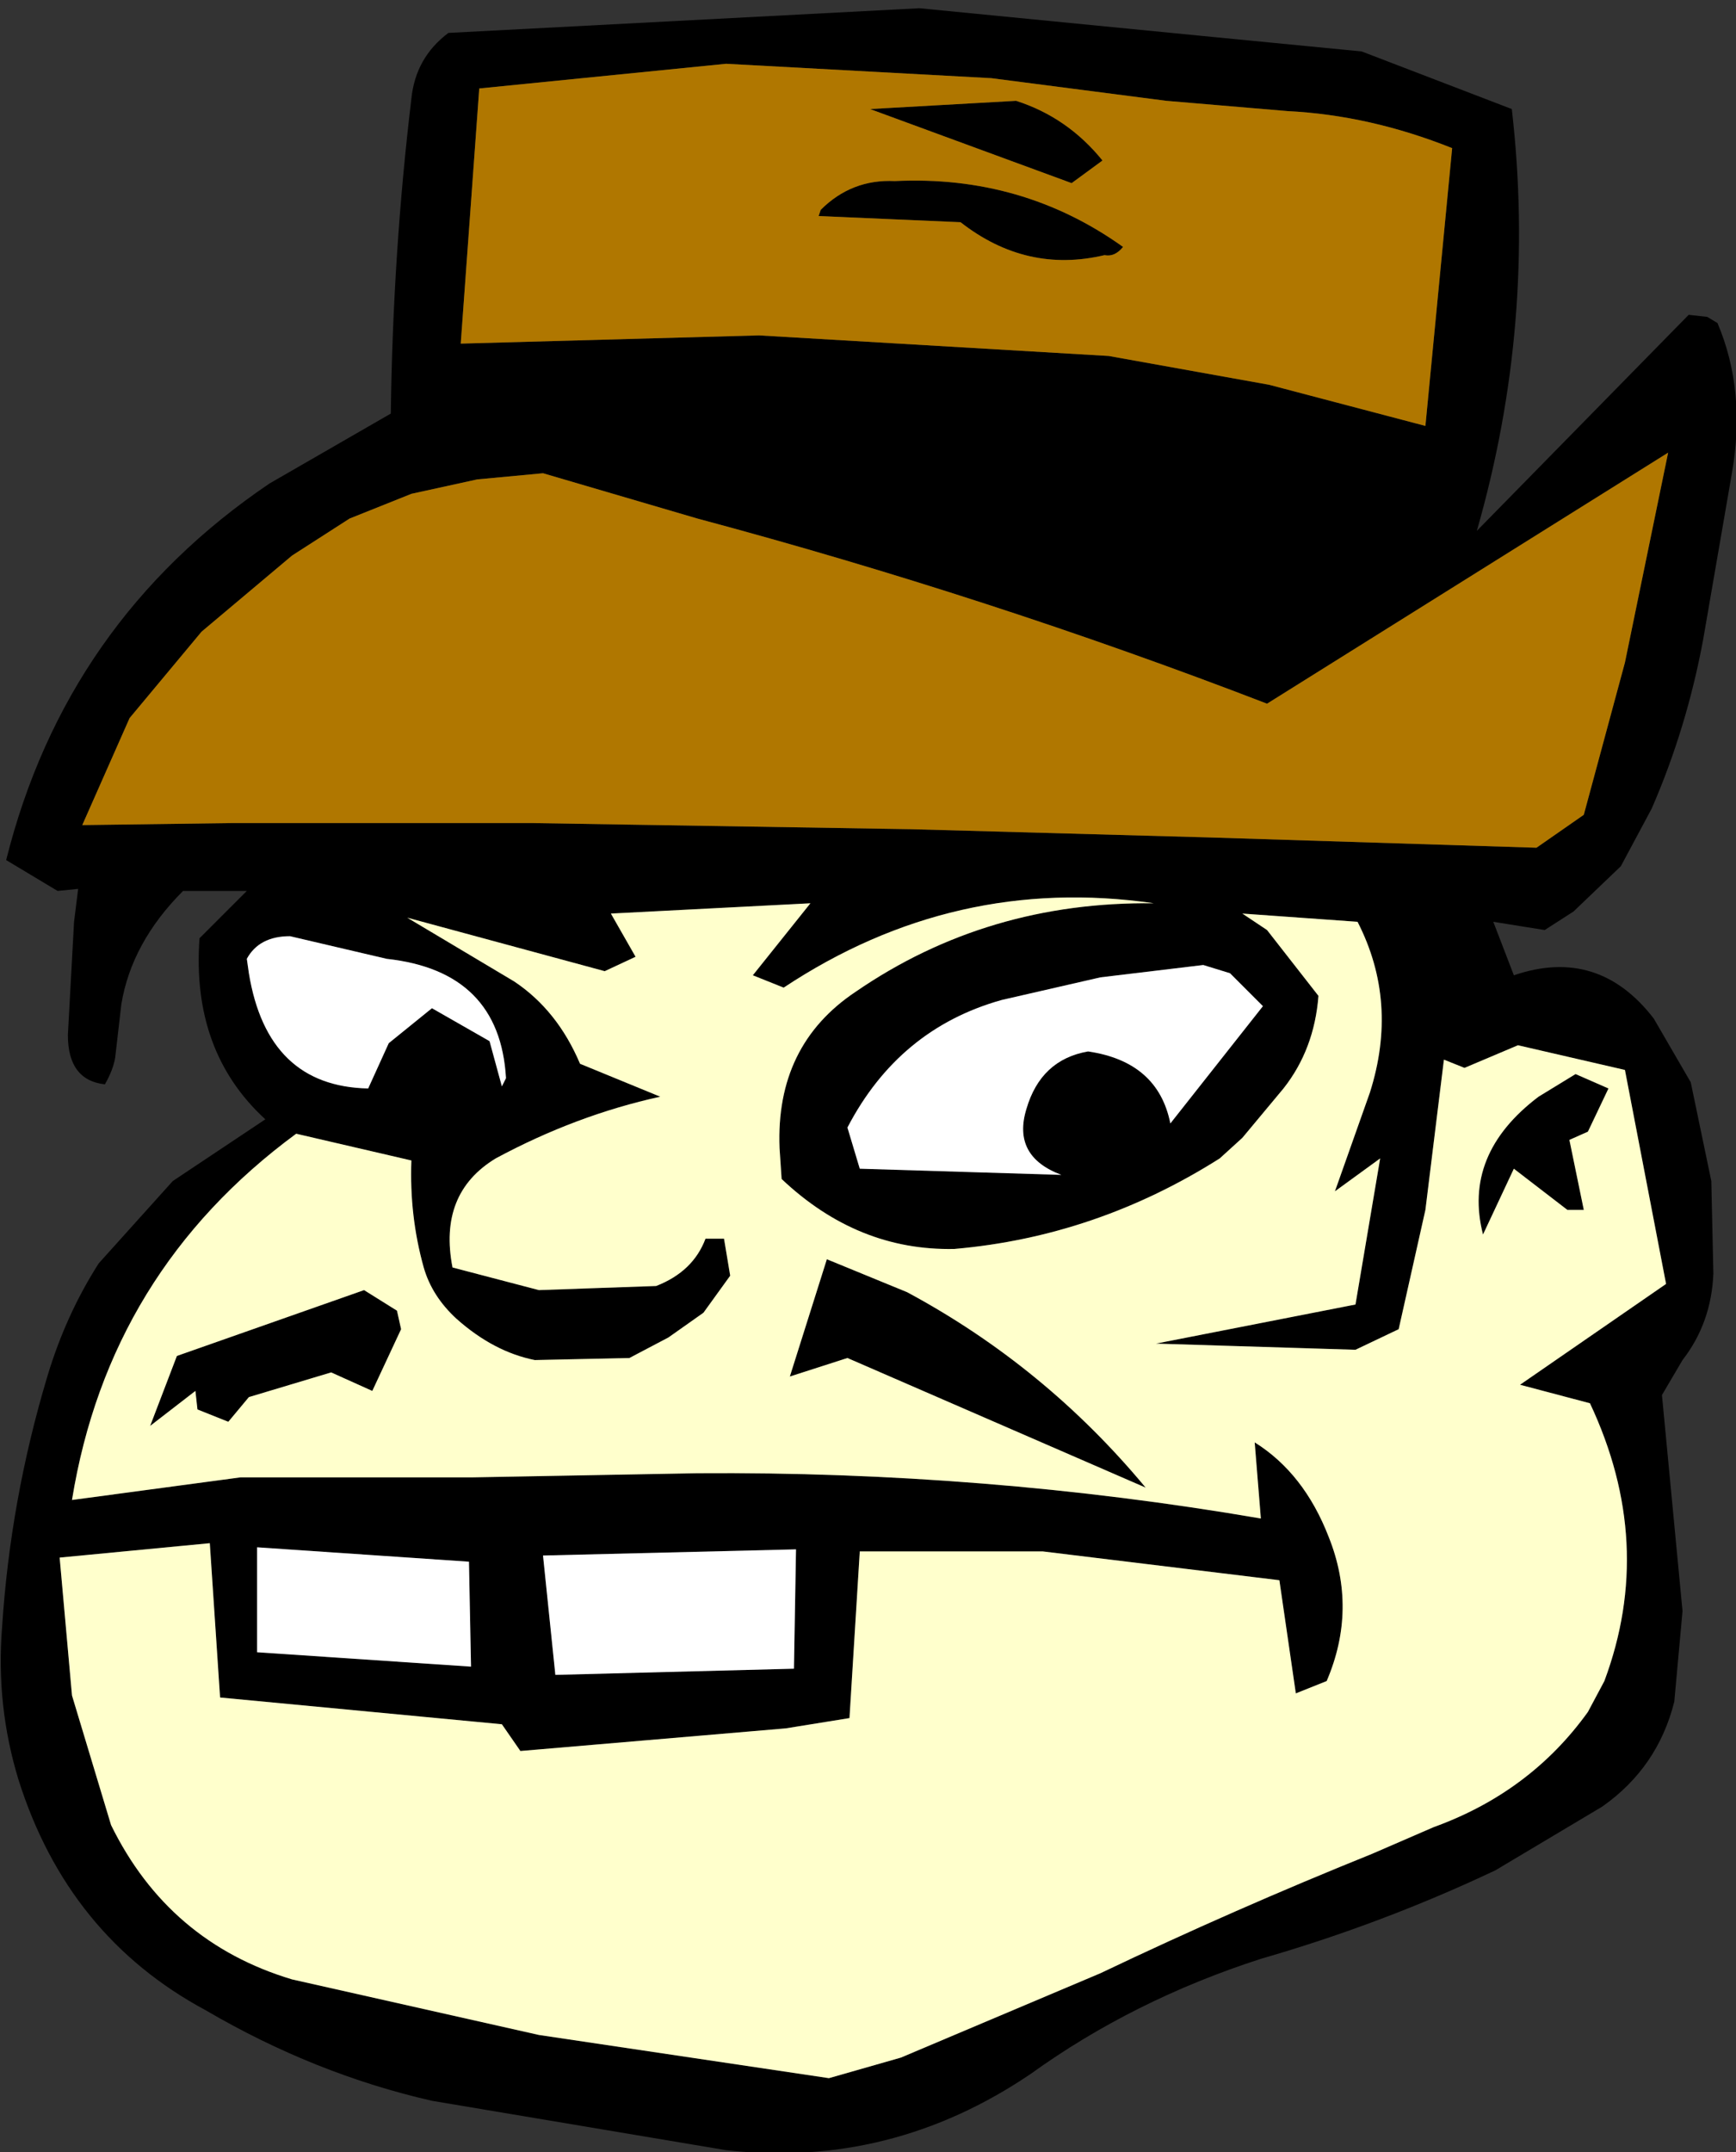 <?xml version="1.0" encoding="UTF-8" standalone="no"?>
<svg xmlns:xlink="http://www.w3.org/1999/xlink" height="52.3px" width="42.2px" xmlns="http://www.w3.org/2000/svg">
  <rect width="100%" height="100%" fill="#333333" stroke="none"/>
  <g transform="matrix(1.0, 0.0, 0.0, 1.0, 21.1, 26.15)">
    <path d="M12.0 -24.9 L15.65 -23.5 Q16.25 -18.3 14.8 -13.25 L19.95 -18.5 20.4 -18.45 20.65 -18.3 Q21.35 -16.65 21.0 -14.65 L20.3 -10.6 Q19.9 -8.45 19.05 -6.5 L18.3 -5.1 17.15 -4.0 16.45 -3.55 15.2 -3.75 15.7 -2.45 Q17.75 -3.15 19.1 -1.4 L20.0 0.15 20.5 2.55 20.55 4.8 Q20.5 6.0 19.8 6.9 L19.3 7.75 19.8 13.0 19.6 15.2 Q19.2 16.8 17.85 17.75 L15.25 19.3 Q12.5 20.6 9.55 21.45 6.45 22.45 3.95 24.25 0.55 26.55 -3.45 26.1 L-10.6 24.9 Q-13.45 24.25 -16.1 22.7 -19.45 20.9 -20.65 17.1 -21.2 15.3 -21.05 13.4 -20.85 10.3 -19.95 7.3 -19.5 5.8 -18.7 4.55 L-16.9 2.55 -14.65 1.05 Q-16.45 -0.6 -16.25 -3.35 L-15.1 -4.5 -16.65 -4.5 Q-17.9 -3.25 -18.15 -1.75 L-18.3 -0.45 Q-18.35 -0.15 -18.55 0.2 -19.45 0.1 -19.45 -1.0 L-19.3 -3.75 -19.2 -4.55 -19.7 -4.5 -20.95 -5.25 Q-19.5 -11.05 -14.55 -14.4 L-11.6 -16.1 Q-11.55 -20.0 -11.1 -23.75 -11.0 -24.75 -10.2 -25.35 L1.25 -25.95 8.4 -25.25 12.0 -24.9 M16.25 -5.55 L17.4 -6.35 18.4 -10.05 19.45 -15.15 9.7 -9.05 Q2.95 -11.65 -4.15 -13.55 L-7.9 -14.65 -9.5 -14.5 -11.1 -14.15 -12.6 -13.55 -14.0 -12.65 -16.2 -10.8 -17.95 -8.7 -19.1 -6.1 -15.4 -6.15 -11.8 -6.15 -8.2 -6.15 1.05 -6.0 8.3 -5.8 16.25 -5.55 M14.2 -22.55 Q12.2 -23.35 10.2 -23.45 L7.25 -23.7 3.0 -24.25 -3.45 -24.6 -9.45 -24.0 -9.9 -17.8 -2.65 -18.0 5.85 -17.5 9.75 -16.8 13.55 -15.8 14.2 -22.55 M9.1 -3.95 L9.7 -3.55 10.95 -1.95 Q10.85 -0.65 10.1 0.3 L9.1 1.5 8.55 2.0 Q5.55 3.9 2.1 4.2 -0.25 4.25 -2.1 2.5 L-2.15 1.75 Q-2.25 -0.75 -0.3 -2.05 2.9 -4.25 6.95 -4.2 2.1 -4.9 -2.05 -2.15 L-2.8 -2.45 -1.4 -4.2 -6.25 -3.95 -5.65 -2.9 -6.4 -2.55 -11.2 -3.85 -8.6 -2.3 Q-7.55 -1.6 -7.0 -0.3 L-5.05 0.5 Q-7.1 0.95 -9.05 2.0 -10.45 2.85 -10.1 4.65 L-8.0 5.2 -5.15 5.1 Q-4.25 4.75 -3.95 3.95 L-3.5 3.95 -3.35 4.85 -4.0 5.75 -4.85 6.35 -5.8 6.85 -8.1 6.9 Q-9.1 6.7 -10.0 5.9 -10.6 5.35 -10.8 4.65 -11.15 3.4 -11.1 2.05 L-13.9 1.4 Q-18.45 4.75 -19.35 10.3 L-15.25 9.75 -9.6 9.75 -4.15 9.65 Q2.85 9.6 9.55 10.75 L9.4 8.9 Q10.6 9.65 11.2 11.2 11.9 12.95 11.15 14.7 L10.4 15.0 10.0 12.25 4.25 11.55 -0.2 11.55 -0.45 15.6 -2.0 15.85 -8.45 16.4 -8.9 15.75 -15.75 15.1 -16.0 11.35 -19.65 11.7 -19.35 15.05 -18.4 18.2 Q-17.0 21.05 -14.0 21.95 L-8.0 23.3 -0.95 24.35 0.8 23.85 5.65 21.8 Q8.9 20.25 12.25 18.9 L13.75 18.25 Q16.1 17.4 17.5 15.45 L17.9 14.7 Q19.15 11.35 17.55 7.95 L15.85 7.5 19.4 5.05 18.4 -0.15 15.8 -0.75 14.5 -0.2 14.0 -0.4 13.55 3.25 12.9 6.15 11.85 6.65 7.0 6.5 11.85 5.55 12.45 2.0 11.35 2.8 12.2 0.4 Q12.9 -1.8 11.9 -3.75 L9.1 -3.95 M9.6 -1.7 L8.8 -2.5 8.15 -2.7 5.65 -2.4 3.25 -1.85 Q0.75 -1.15 -0.5 1.25 L-0.2 2.25 4.7 2.4 Q3.5 1.95 3.85 0.8 4.2 -0.4 5.35 -0.6 7.05 -0.35 7.35 1.15 L9.6 -1.7 M17.2 -0.05 L18.0 0.3 17.5 1.35 17.05 1.55 17.4 3.25 17.0 3.25 15.7 2.25 14.95 3.85 Q14.45 1.9 16.3 0.5 L17.2 -0.05 M5.75 -19.95 Q3.85 -19.5 2.25 -20.75 L-1.2 -20.9 -1.15 -21.05 Q-0.4 -21.8 0.65 -21.75 3.75 -21.9 6.2 -20.15 6.0 -19.9 5.75 -19.95 M0.05 -23.5 L3.6 -23.7 Q4.85 -23.3 5.7 -22.25 L4.95 -21.7 0.05 -23.5 M-11.65 -0.8 L-10.6 -1.65 -9.2 -0.85 -8.9 0.25 -8.8 0.05 Q-8.95 -2.55 -11.7 -2.85 L-14.05 -3.4 Q-14.8 -3.4 -15.1 -2.85 L-15.05 -2.5 Q-14.6 0.25 -12.15 0.3 L-11.65 -0.8 M-16.8 6.8 L-12.25 5.2 -11.45 5.7 -11.35 6.15 -12.05 7.65 -13.05 7.2 -15.05 7.8 -15.55 8.4 -16.3 8.1 -16.35 7.65 -17.45 8.5 -16.8 6.8 M-14.85 11.45 L-14.85 14.0 -9.65 14.35 -9.7 11.8 -14.85 11.45 M-1.0 4.45 L0.95 5.25 Q4.3 7.05 6.75 10.0 L-0.5 6.85 -1.9 7.3 -1.0 4.45 M-7.9 11.65 L-7.6 14.55 -1.8 14.4 -1.75 11.5 -7.9 11.65" fill="#000000" fill-rule="evenodd" stroke="none"/>
    <path d="M14.2 -22.55 L13.55 -15.8 9.75 -16.8 5.85 -17.5 -2.65 -18.0 -9.9 -17.8 -9.45 -24.0 -3.45 -24.6 3.0 -24.25 7.25 -23.7 10.2 -23.45 Q12.2 -23.35 14.2 -22.55 M16.25 -5.55 L8.3 -5.8 1.05 -6.0 -8.2 -6.15 -11.8 -6.15 -15.4 -6.15 -19.1 -6.1 -17.95 -8.7 -16.2 -10.8 -14.0 -12.65 -12.6 -13.55 -11.1 -14.15 -9.5 -14.5 -7.9 -14.65 -4.15 -13.55 Q2.95 -11.65 9.7 -9.05 L19.45 -15.15 18.4 -10.05 17.4 -6.35 16.25 -5.55 M0.05 -23.5 L4.95 -21.7 5.7 -22.25 Q4.85 -23.3 3.6 -23.7 L0.05 -23.5 M5.75 -19.95 Q6.0 -19.9 6.2 -20.15 3.75 -21.9 0.65 -21.75 -0.4 -21.8 -1.15 -21.05 L-1.2 -20.9 2.25 -20.75 Q3.85 -19.5 5.75 -19.95" fill="#b07700" fill-rule="evenodd" stroke="none"/>
    <path d="M9.1 -3.95 L11.9 -3.75 Q12.9 -1.8 12.2 0.4 L11.35 2.8 12.45 2.0 11.85 5.55 7.0 6.5 11.85 6.65 12.9 6.15 13.55 3.25 14.0 -0.4 14.5 -0.2 15.8 -0.75 18.4 -0.15 19.4 5.05 15.85 7.5 17.55 7.95 Q19.15 11.35 17.9 14.7 L17.5 15.45 Q16.1 17.4 13.75 18.25 L12.25 18.9 Q8.9 20.25 5.65 21.8 L0.8 23.85 -0.95 24.35 -8.0 23.3 -14.0 21.95 Q-17.0 21.05 -18.4 18.2 L-19.35 15.05 -19.65 11.7 -16.0 11.35 -15.75 15.1 -8.9 15.75 -8.45 16.4 -2.0 15.85 -0.45 15.6 -0.2 11.55 4.25 11.55 10.0 12.25 10.4 15.0 11.15 14.7 Q11.9 12.95 11.2 11.2 10.6 9.65 9.4 8.9 L9.55 10.75 Q2.85 9.6 -4.15 9.65 L-9.6 9.75 -15.25 9.75 -19.35 10.3 Q-18.45 4.75 -13.9 1.4 L-11.1 2.05 Q-11.15 3.4 -10.8 4.65 -10.6 5.35 -10.0 5.9 -9.1 6.7 -8.1 6.9 L-5.8 6.85 -4.85 6.35 -4.0 5.75 -3.35 4.85 -3.5 3.95 -3.95 3.95 Q-4.25 4.75 -5.15 5.1 L-8.0 5.2 -10.1 4.65 Q-10.45 2.85 -9.05 2.0 -7.1 0.95 -5.05 0.5 L-7.0 -0.3 Q-7.55 -1.6 -8.6 -2.3 L-11.2 -3.85 -6.4 -2.55 -5.65 -2.9 -6.25 -3.95 -1.4 -4.2 -2.8 -2.45 -2.05 -2.15 Q2.1 -4.9 6.95 -4.2 2.9 -4.25 -0.3 -2.05 -2.25 -0.75 -2.15 1.75 L-2.1 2.5 Q-0.25 4.25 2.1 4.2 5.55 3.9 8.55 2.0 L9.1 1.5 10.1 0.3 Q10.85 -0.65 10.95 -1.95 L9.7 -3.55 9.1 -3.95 M17.2 -0.05 L16.3 0.5 Q14.45 1.9 14.95 3.85 L15.7 2.25 17.0 3.25 17.4 3.25 17.05 1.55 17.5 1.35 18.0 0.3 17.2 -0.05 M-16.8 6.8 L-17.45 8.5 -16.35 7.65 -16.3 8.1 -15.55 8.4 -15.05 7.8 -13.05 7.2 -12.05 7.65 -11.35 6.15 -11.45 5.7 -12.25 5.2 -16.8 6.8 M-1.0 4.45 L-1.9 7.3 -0.5 6.85 6.75 10.0 Q4.3 7.05 0.95 5.25 L-1.0 4.45" fill="#ffffcc" fill-rule="evenodd" stroke="none"/>
    <path d="M9.6 -1.7 L7.35 1.15 Q7.05 -0.35 5.35 -0.6 4.2 -0.4 3.85 0.8 3.5 1.95 4.7 2.4 L-0.2 2.25 -0.5 1.25 Q0.75 -1.15 3.25 -1.85 L5.65 -2.4 8.15 -2.7 8.8 -2.5 9.6 -1.7 M-11.65 -0.8 L-12.15 0.3 Q-14.6 0.25 -15.05 -2.5 L-15.1 -2.85 Q-14.8 -3.4 -14.05 -3.4 L-11.7 -2.85 Q-8.95 -2.55 -8.8 0.05 L-8.9 0.25 -9.2 -0.85 -10.6 -1.65 -11.65 -0.8 M-14.85 11.45 L-9.7 11.8 -9.65 14.35 -14.85 14.0 -14.85 11.45 M-7.9 11.65 L-1.75 11.5 -1.8 14.4 -7.6 14.55 -7.9 11.65" fill="#ffffff" fill-rule="evenodd" stroke="none"/>
  </g>
</svg>
